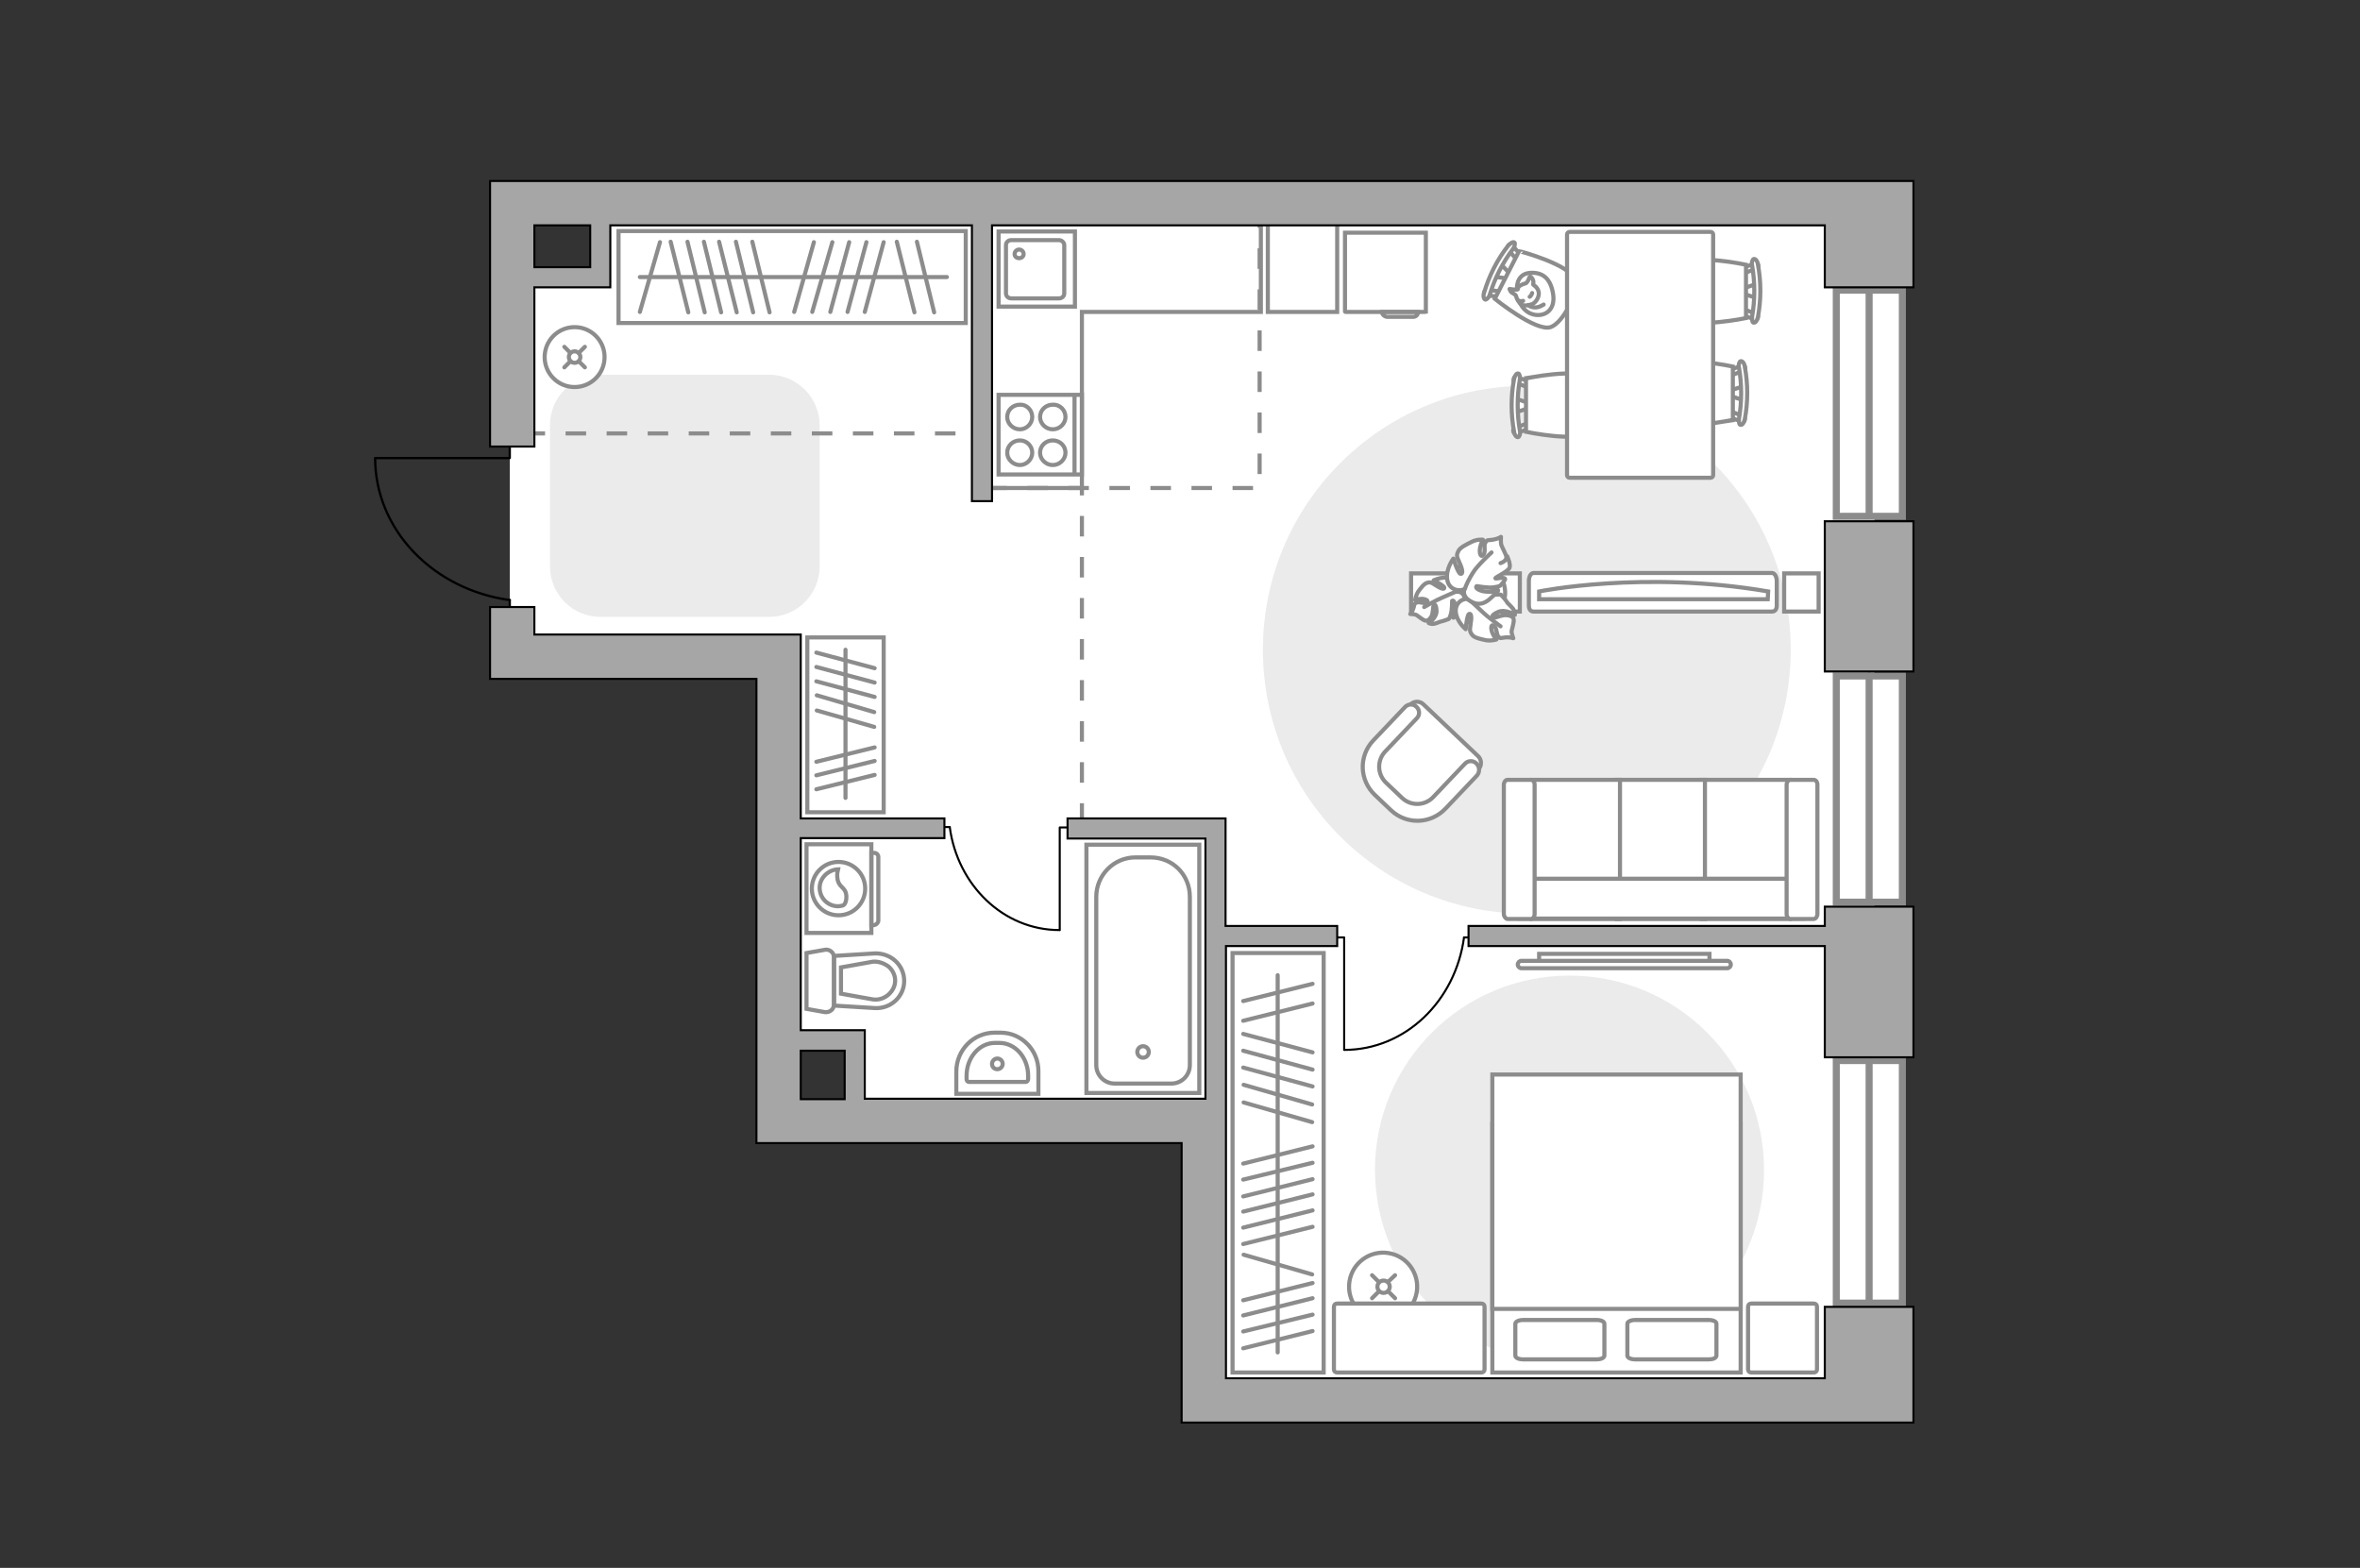 <?xml version="1.0" encoding="utf-8"?>
<!-- Generator: Adobe Illustrator 25.2.1, SVG Export Plug-In . SVG Version: 6.00 Build 0)  -->
<svg version="1.1" id="Слой_1" xmlns="http://www.w3.org/2000/svg" xmlns:xlink="http://www.w3.org/1999/xlink" x="0px" y="0px"
	 viewBox="0 0 575 382" style="enable-background:new 0 0 575 382;" xml:space="preserve">
<rect x="0" y="0" width="575" height="382" fill="#333333" stroke="none"/>
<style type="text/css">
	.st0{fill:#FFFFFF;}
	.st1{fill:#FFFFFF;stroke:#8C8C8C;stroke-width:1.721;stroke-linecap:round;stroke-miterlimit:10;}
	.st2{fill:none;stroke:#8C8C8C;stroke-width:1.721;stroke-linecap:round;stroke-miterlimit:10;}
	.st3{fill:#EBEBEB;}
	.st4{fill:#FFFFFF;stroke:#8C8C8C;stroke-linecap:round;stroke-miterlimit:10;}
	.st5{fill:none;stroke:#8C8C8C;stroke-linecap:round;stroke-miterlimit:10;}
	.st6{fill:#FFFFFF;stroke:#8C8C8C;stroke-miterlimit:10;}
	.st7{fill:none;stroke:#000000;stroke-width:0.5;stroke-linecap:round;stroke-linejoin:round;stroke-miterlimit:10;}
	.st8{fill:none;stroke:#8C8C8C;stroke-miterlimit:10;}
	.st9{fill:#FFFFFF;stroke:#8C8C8C;stroke-linecap:round;stroke-linejoin:round;stroke-miterlimit:10;}
	.st10{fill:none;stroke:#8C8C8C;stroke-linecap:round;stroke-linejoin:round;stroke-miterlimit:10;}
	.st11{fill:none;stroke:#000000;stroke-width:0.563;stroke-linecap:round;stroke-linejoin:round;stroke-miterlimit:10;}
	.st12{fill:none;stroke:#8C8C8C;stroke-miterlimit:10;stroke-dasharray:5,5;}
	.st13{fill:#A6A6A6;stroke:#000000;stroke-width:0.5;stroke-miterlimit:10;}
</style>
<g id="bg_1_">
	<g>
		<rect x="292.1" y="52.4" class="st0" width="164.6" height="292.9"/>
		<rect x="206.6" y="49.8" class="st0" width="133.1" height="222.7"/>
		<rect x="124.2" y="68.2" class="st0" width="112.1" height="94.4"/>
		<rect x="192.9" y="106.9" class="st0" width="37" height="147.5"/>
		<rect x="147.2" y="50.3" class="st0" width="77.4" height="42.9"/>
	</g>
</g>
<g id="windows_1_">
	<g>
		<rect x="447.4" y="258.4" class="st1" width="16.1" height="59.1"/>
		<line class="st2" x1="455.4" y1="317.1" x2="455.4" y2="258.4"/>
	</g>
	<g>
		<rect x="447.4" y="164.7" class="st1" width="16.1" height="55.1"/>
		<line class="st2" x1="455.4" y1="219.4" x2="455.4" y2="164.7"/>
	</g>
	<g>
		<rect x="447.4" y="70.7" class="st1" width="16.1" height="55.1"/>
		<line class="st2" x1="455.4" y1="125.4" x2="455.4" y2="70.7"/>
	</g>
</g>
<g id="furniture_1_">
	<path id="Vector_51_4_" class="st3" d="M372,222.6c35.5,0,64.3-28.8,64.3-64.3S407.5,94,372,94s-64.3,28.8-64.3,64.3
		C307.7,193.8,336.4,222.6,372,222.6z"/>
	<path id="Vector_51_5_" class="st3" d="M382.4,332.5c26.2,0,47.4-21.2,47.4-47.4c0-26.2-21.2-47.4-47.4-47.4
		c-26.2,0-47.4,21.2-47.4,47.4C335.1,311.3,356.3,332.5,382.4,332.5z"/>
	<g>
		
			<ellipse transform="matrix(0.16 -0.987 0.987 0.16 -26.375 596.052)" class="st4" cx="337.1" cy="313.5" rx="8.3" ry="8.3"/>
		<line class="st5" x1="334.3" y1="310.7" x2="335.9" y2="312.3"/>
		<circle class="st4" cx="337.1" cy="313.5" r="1.5"/>
		<line class="st5" x1="338.2" y1="314.6" x2="339.9" y2="316.3"/>
		<line class="st5" x1="334.3" y1="316.3" x2="335.9" y2="314.7"/>
		<line class="st5" x1="338.2" y1="312.3" x2="339.9" y2="310.7"/>
	</g>
	<g id="Group_2_2_">
		<g id="Group_3_2_">
			<path id="Vector_10_2_" class="st6" d="M424.7,97.5l-3.6-1.2v-1l3.6-1.2V97.5z"/>
		</g>
		<g id="Group_4_2_">
			<path id="Vector_11_2_" class="st6" d="M421.2,90.7c0-0.3,0.2-0.6,0.4-0.6l3-1.1c0.3-0.1,0.5,0.1,0.6,0.5s-0.1,0.8-0.3,0.8
				l-3,1.1c-0.3,0.1-0.5-0.1-0.6-0.5C421.2,90.8,421.2,90.7,421.2,90.7z"/>
		</g>
		<g id="Group_5_2_">
			<path id="Vector_12_2_" class="st6" d="M421.2,101c0-0.1,0-0.1,0-0.2c0.1-0.4,0.3-0.6,0.6-0.5l3,1.1c0.3,0.1,0.4,0.5,0.3,0.9
				c-0.1,0.4-0.3,0.6-0.6,0.5l-3-1.1C421.4,101.6,421.2,101.3,421.2,101z"/>
		</g>
		<path id="Vector_13_2_" class="st6" d="M406.9,102.3c-2.3-2.3-2.3-10.7,0-13c2.7-2.7,15.3,0,15.3,0v13
			C422.1,102.3,409.6,105,406.9,102.3z"/>
		<path id="Vector_14_2_" class="st6" d="M423.7,102c0.7-4.1,0.7-8.3,0-12.4c-0.2-0.8,0.1-1.5,0.4-1.6c0.4-0.1,0.9,0.5,1,1.3
			c0.8,4.2,0.8,8.7,0,12.9c-0.2,0.8-0.6,1.4-1,1.3C423.8,103.6,423.6,102.9,423.7,102z"/>
	</g>
	<g id="Group_2_1_">
		<g id="Group_3_1_">
			<path id="Vector_10_1_" class="st6" d="M369.2,97.1l3.6,1.2v1l-3.6,1.2V97.1z"/>
		</g>
		<g id="Group_4_1_">
			<path id="Vector_11_1_" class="st6" d="M372.7,103.9c0,0.3-0.2,0.6-0.4,0.6l-3,1.1c-0.3,0.1-0.5-0.1-0.6-0.5s0.1-0.8,0.3-0.8
				l3-1.1c0.3-0.1,0.5,0.1,0.6,0.5C372.7,103.8,372.7,103.9,372.7,103.9z"/>
		</g>
		<g id="Group_5_1_">
			<path id="Vector_12_1_" class="st6" d="M372.7,93.6c0,0.1,0,0.1,0,0.2c-0.1,0.4-0.3,0.6-0.6,0.5l-3-1.1c-0.3-0.1-0.4-0.5-0.3-0.9
				s0.3-0.6,0.6-0.5l3,1.1C372.5,92.9,372.7,93.3,372.7,93.6z"/>
		</g>
		<path id="Vector_13_1_" class="st6" d="M387.1,92.2c2.3,2.3,2.3,10.7,0,13c-2.7,2.7-15.3,0-15.3,0v-13
			C371.8,92.2,384.4,89.5,387.1,92.2z"/>
		<path id="Vector_14_1_" class="st6" d="M370.3,92.5c-0.7,4.1-0.7,8.3,0,12.4c0.2,0.8-0.1,1.5-0.4,1.6c-0.4,0.1-0.9-0.5-1-1.3
			c-0.8-4.2-0.8-8.7,0-12.9c0.2-0.8,0.6-1.4,1-1.3C370.2,91,370.4,91.7,370.3,92.5z"/>
	</g>
	<g id="Group_2_6_">
		<g id="Group_3_6_">
			<path id="Vector_10_6_" class="st6" d="M365.6,64.3l2.6,2.7l-0.5,0.9l-3.8-0.5L365.6,64.3z"/>
		</g>
		<g id="Group_4_6_">
			<path id="Vector_11_6_" class="st6" d="M365.7,71.9c-0.1,0.3-0.5,0.5-0.6,0.4l-3.2-0.4c-0.3,0-0.4-0.3-0.3-0.7
				c0.1-0.4,0.5-0.7,0.7-0.6l3.2,0.4c0.3,0,0.4,0.3,0.3,0.7C365.7,71.8,365.7,71.9,365.7,71.9z"/>
		</g>
		<g id="Group_5_6_">
			<path id="Vector_12_6_" class="st6" d="M370.4,62.8c0,0.1,0,0.1-0.1,0.2c-0.3,0.3-0.6,0.4-0.8,0.2l-2.1-2.4
				c-0.2-0.2-0.1-0.6,0.1-1c0.3-0.3,0.6-0.4,0.8-0.2l2.1,2.4C370.5,62.1,370.5,62.5,370.4,62.8z"/>
		</g>
		<path id="Vector_13_6_" class="st6" d="M383.7,68.1c1,3.1-2.9,10.6-5.9,11.6c-3.6,1.2-13.6-6.9-13.6-6.9l5.9-11.6
			C370.1,61.1,382.6,64.5,383.7,68.1z"/>
		<path id="Vector_14_6_" class="st6" d="M368.6,60.7c-2.5,3.3-4.4,7.1-5.6,11c-0.2,0.8-0.8,1.3-1.1,1.3c-0.4-0.1-0.6-0.9-0.3-1.7
			c1.2-4.1,3.2-8.1,5.9-11.5c0.6-0.6,1.2-1,1.5-0.7C369.2,59.3,369.1,60,368.6,60.7z"/>
	</g>
	<g id="Group_2_4_">
		<g id="Group_3_4_">
			<path id="Vector_10_4_" class="st6" d="M427.9,72.6l-3.6-1.2v-1l3.6-1.2V72.6z"/>
		</g>
		<g id="Group_4_4_">
			<path id="Vector_11_4_" class="st6" d="M424.4,65.8c0-0.3,0.2-0.6,0.4-0.6l3-1.1c0.3-0.1,0.5,0.1,0.6,0.5s-0.1,0.8-0.3,0.8
				l-3,1.1c-0.3,0.1-0.5-0.1-0.6-0.5C424.4,65.9,424.4,65.8,424.4,65.8z"/>
		</g>
		<g id="Group_5_4_">
			<path id="Vector_12_4_" class="st6" d="M424.4,76.1c0-0.1,0-0.1,0-0.2c0.1-0.4,0.3-0.6,0.6-0.5l3,1.1c0.3,0.1,0.4,0.5,0.3,0.9
				s-0.3,0.6-0.6,0.5l-3-1.1C424.6,76.7,424.4,76.4,424.4,76.1z"/>
		</g>
		<path id="Vector_13_4_" class="st6" d="M410.1,77.5c-2.3-2.3-2.3-10.7,0-13c2.7-2.7,15.3,0,15.3,0v13
			C425.4,77.5,412.8,80.1,410.1,77.5z"/>
		<path id="Vector_14_4_" class="st6" d="M426.9,77.1c0.7-4.1,0.7-8.3,0-12.4c-0.2-0.8,0.1-1.5,0.4-1.6c0.4-0.1,0.9,0.5,1,1.3
			c0.8,4.2,0.8,8.7,0,12.9c-0.2,0.8-0.6,1.4-1,1.3C427,78.7,426.8,78,426.9,77.1z"/>
	</g>
	<g id="Group_34_5_">
		<path id="Vector_158_5_" class="st7" d="M327.5,255.7v-27.3h-1.9"/>
		<path id="Vector_159_5_" class="st7" d="M358.5,228.4h-1.8"/>
		<path id="Vector_160_5_" class="st7" d="M356.7,228.4c-2.1,15.5-14.3,27.4-29.2,27.4"/>
	</g>
	<g id="Group_34_1_">
		<path id="Vector_158_1_" class="st7" d="M258.2,226.6v-25h1.7"/>
		<path id="Vector_159_1_" class="st7" d="M229.8,201.5h1.6"/>
		<path id="Vector_160_1_" class="st7" d="M231.4,201.5c1.9,14.2,13.1,25.1,26.7,25.1"/>
	</g>
	<g>
		<path id="Vector_8_1_" class="st8" d="M347.2,76h-19.4c-0.1,0-0.1-0.1-0.1-0.1V56.7h19.7v19.2C347.3,75.9,347.3,76,347.2,76z"/>
		<path id="Vector_9_1_" class="st8" d="M336.7,76h8.8c0,0.7-0.5,1.2-1.2,1.2h-6.4C337.3,77.1,336.7,76.6,336.7,76z"/>
	</g>
	<g>
		<path id="Vector_54_1_" class="st6" d="M436.1,223.9h-21.5V190h21.5V223.9z"/>
		<path id="Vector_55_1_" class="st6" d="M415.4,223.9h-21.5V190h21.5V223.9z"/>
		<path id="Vector_56_1_" class="st6" d="M394.7,223.9h-21.5V190h21.5V223.9z"/>
		<path id="Vector_57_1_" class="st6" d="M437.2,214.1l2,9.7h-69v-9.7H437.2z"/>
		<path id="Vector_58_1_" class="st6" d="M435.3,222.7v-31.5c0-0.6,0.4-1.2,0.9-1.2h5.7c0.5,0,0.9,0.5,0.9,1.2v31.5
			c0,0.6-0.4,1.2-0.9,1.2h-5.7C435.7,223.9,435.3,223.3,435.3,222.7z"/>
		<path id="Vector_59_1_" class="st6" d="M366.4,222.7v-31.5c0-0.6,0.4-1.2,0.9-1.2h5.7c0.5,0,0.9,0.5,0.9,1.2v31.5
			c0,0.6-0.4,1.2-0.9,1.2h-5.7C366.9,223.9,366.4,223.3,366.4,222.7z"/>
	</g>
	<g>
		<rect x="196.7" y="155.3" class="st5" width="18.6" height="42.6"/>
		<path class="st5" d="M198.8,189.8"/>
		<line class="st5" x1="199" y1="173.1" x2="213" y2="177.1"/>
		<line class="st5" x1="199" y1="169.4" x2="213" y2="173.5"/>
		<line class="st5" x1="198.9" y1="159" x2="213.1" y2="162.8"/>
		<line class="st5" x1="198.9" y1="162.5" x2="213.1" y2="166.3"/>
		<line class="st5" x1="198.9" y1="166" x2="213.1" y2="169.8"/>
		<line class="st5" x1="198.9" y1="185.6" x2="213.1" y2="182.1"/>
		<line class="st5" x1="198.9" y1="188.9" x2="213.1" y2="185.4"/>
		<line class="st5" x1="198.9" y1="192.3" x2="213.1" y2="188.8"/>
		<path class="st5" d="M198.8,193.7"/>
		<line class="st5" x1="206" y1="194.4" x2="206" y2="158.3"/>
	</g>
	<g>
		<rect x="150.7" y="56.3" class="st5" width="84.6" height="22.4"/>
		<path class="st5" d="M178.2,58.8"/>
		<line class="st5" x1="198.3" y1="59" x2="193.5" y2="76"/>
		<line class="st5" x1="160.8" y1="59" x2="155.9" y2="76"/>
		<line class="st5" x1="202.8" y1="59" x2="197.9" y2="76"/>
		<line class="st5" x1="215.3" y1="59" x2="210.7" y2="76"/>
		<line class="st5" x1="211.1" y1="59" x2="206.5" y2="76"/>
		<line class="st5" x1="206.9" y1="59" x2="202.3" y2="76"/>
		<line class="st5" x1="183.3" y1="58.9" x2="187.5" y2="76.1"/>
		<line class="st5" x1="179.3" y1="58.9" x2="183.5" y2="76.1"/>
		<line class="st5" x1="175.2" y1="58.9" x2="179.5" y2="76.1"/>
		<line class="st5" x1="171.5" y1="58.9" x2="175.7" y2="76.1"/>
		<line class="st5" x1="167.5" y1="58.9" x2="171.7" y2="76.1"/>
		<line class="st5" x1="163.4" y1="58.9" x2="167.7" y2="76.1"/>
		<path class="st5" d="M173.5,58.8"/>
		<line class="st5" x1="218.5" y1="58.9" x2="222.8" y2="76.1"/>
		<line class="st5" x1="223.4" y1="58.9" x2="227.6" y2="76.1"/>
		<line class="st5" x1="155.9" y1="67.5" x2="230.7" y2="67.5"/>
	</g>
	<g>
		<rect x="300.3" y="232.2" class="st5" width="22.2" height="102.2"/>
		<path class="st5" d="M302.8,288.5"/>
		<line class="st5" x1="303" y1="268.6" x2="319.7" y2="273.4"/>
		<line class="st5" x1="303" y1="305.7" x2="319.7" y2="310.5"/>
		<line class="st5" x1="303" y1="264.3" x2="319.7" y2="269.1"/>
		<line class="st5" x1="302.9" y1="251.9" x2="319.8" y2="256.4"/>
		<line class="st5" x1="302.9" y1="256" x2="319.8" y2="260.6"/>
		<line class="st5" x1="302.9" y1="260.1" x2="319.8" y2="264.7"/>
		<line class="st5" x1="302.9" y1="283.5" x2="319.8" y2="279.3"/>
		<line class="st5" x1="302.9" y1="287.4" x2="319.8" y2="283.3"/>
		<line class="st5" x1="302.9" y1="291.5" x2="319.8" y2="287.3"/>
		<line class="st5" x1="302.9" y1="295.2" x2="319.8" y2="291"/>
		<line class="st5" x1="302.9" y1="299.1" x2="319.8" y2="294.9"/>
		<line class="st5" x1="302.9" y1="303.1" x2="319.8" y2="298.9"/>
		<line class="st5" x1="302.9" y1="316.8" x2="319.8" y2="312.6"/>
		<line class="st5" x1="302.9" y1="320.5" x2="319.8" y2="316.3"/>
		<line class="st5" x1="302.9" y1="324.4" x2="319.8" y2="320.3"/>
		<line class="st5" x1="302.9" y1="328.5" x2="319.8" y2="324.3"/>
		<path class="st5" d="M302.8,293.1"/>
		<line class="st5" x1="302.9" y1="248.7" x2="319.8" y2="244.5"/>
		<line class="st5" x1="302.9" y1="243.9" x2="319.8" y2="239.7"/>
		<line class="st5" x1="311.3" y1="329.5" x2="311.3" y2="237.6"/>
	</g>
	<g>
		<path id="Vector_37_2_" class="st6" d="M360.1,184.2l-13.3-12.6c-0.9-0.9-2.4-0.8-3.2,0.1l-8.7,9.2c-3.2,3.3-3,8.7,0.3,11.9
			l4.4,4.2c3.3,3.2,8.7,3,11.9-0.3l8.7-9.2C361.1,186.5,361,185,360.1,184.2z"/>
		<path id="Vector_38_3_" class="st6" d="M359.7,186c-0.8-0.8-2.1-0.7-2.8,0.1l-7.7,8.1c-2.1,2.2-5.5,2.2-7.6,0.2l-3.9-3.7
			c-2.2-2.1-2.2-5.5-0.2-7.6l7.7-8.1c0.8-0.8,0.7-2.1-0.1-2.8c-0.8-0.8-2.1-0.7-2.8,0.1l-7.7,8.1c-3.6,3.8-3.4,9.7,0.4,13.3l3.9,3.7
			c3.8,3.6,9.7,3.4,13.3-0.4l7.7-8.1C360.6,188,360.5,186.8,359.7,186z"/>
	</g>
	<path class="st6" d="M416.8,56.5h-34.4c-0.3,0-0.6,0.3-0.6,0.6v58.7c0,0.3,0.3,0.6,0.6,0.6h34.4c0.3,0,0.6-0.3,0.6-0.6V57.1
		C417.4,56.8,417.1,56.5,416.8,56.5z"/>
	<g>
		<path class="st9" d="M369.6,70.4c0,0-0.3-3.5,3-3.9c3.2-0.3,5.2,1.3,5.8,5.1s-1.8,5.5-4.4,5.1C371.5,76.3,369.7,74,369.6,70.4z"/>
		<path class="st9" d="M371.8,69c0,0,0.5-0.4,0.7-1.1c0.2-0.7,0.4-0.5,0.4-0.5s0.8,0.6,0.7,1.5c-0.1,0.5,0,0.5,0,0.5
			s1.1,0.6,1.3,1.8c0.2,1.2-0.8,2.6-1.6,2.9c-0.8,0.3-2,0.5-2.6,0.1s-1.2-1.4-1.3-2s-1.1-0.7-1.4-1.3c-0.3-0.6-0.2-0.5-0.2-0.5
			s1.7,0.3,2,0.1C369.9,70.3,369.6,69.6,371.8,69z"/>
		<path class="st9" d="M372.7,72.3c0,0,0.4-0.2,0.6-0.9"/>
		<path class="st9" d="M371.1,73.3c0,0-0.5,0.2-0.9,0"/>
		<path class="st10" d="M372.4,74.3c0,0,0.2,0.5,1.5,0.6c1,0.1,2.2-0.7,2.2-0.7"/>
	</g>
	<g>
		<path id="Vector_98_1_" class="st6" d="M363.7,273.8h60.4v60.6h-60.5v-60.6H363.7z"/>
		<path id="Vector_99_1_" class="st6" d="M424.1,261.8h-60.5v57.1h53.3h7.2v-7.7V261.8z"/>
		<path id="Vector_100_1_" class="st10" d="M389,331.2h-17.9c-1.1,0-1.9-0.4-1.9-0.9v-7.8c0-0.5,0.9-0.9,1.9-0.9H389
			c1.1,0,1.9,0.4,1.9,0.9v7.8C390.8,330.9,390,331.2,389,331.2z"/>
		<path id="Vector_101_1_" class="st10" d="M416.3,331.2h-17.9c-1.1,0-1.9-0.4-1.9-0.9v-7.8c0-0.5,0.9-0.9,1.9-0.9h17.9
			c1.1,0,1.9,0.4,1.9,0.9v7.8C418.1,330.9,417.4,331.2,416.3,331.2z"/>
	</g>
	<path id="Vector_5_1_" class="st9" d="M442.7,318.4v15.2c0,0.5-0.3,0.8-0.8,0.8h-15.2c-0.5,0-0.8-0.3-0.8-0.8v-15.2
		c0-0.5,0.3-0.8,0.8-0.8h15.2C442.4,317.6,442.7,317.9,442.7,318.4z"/>
	<path id="Vector_5_5_" class="st9" d="M361.7,318.4v15.2c0,0.5-0.3,0.8-0.8,0.8h-35.1c-0.5,0-0.8-0.3-0.8-0.8v-15.2
		c0-0.5,0.3-0.8,0.8-0.8h35.1C361.4,317.6,361.7,317.9,361.7,318.4z"/>
	<g>
		<path class="st6" d="M370.7,234.1c-0.5,0-0.9,0.4-0.9,0.9s0.4,0.9,0.9,0.9h50.1c0.5,0,0.9-0.4,0.9-0.9s-0.4-0.9-0.9-0.9H370.7z"/>
		<rect x="375" y="232.4" class="st6" width="41.5" height="1.7"/>
	</g>
	<polyline class="st8" points="239.5,118.9 263.6,118.9 263.6,76 307.2,76 307.2,51.1 	"/>
	<g>
		<path id="Vector_90_1_" class="st6" d="M373.7,139.6c-0.7,0-1.2,0.8-1.2,2v5.9c0,1.1,0.5,1.5,1.2,1.5h58c0.7,0,1.2-0.4,1.2-1.5
			v-5.9c0-1.1-0.5-2-1.2-2H373.7z"/>
		<path id="Vector_91_1_" class="st6" d="M430.7,146H375v-1.9c0,0,25.4-5.2,55.8,0L430.7,146z"/>
	</g>
	<rect x="308.9" y="52.8" class="st8" width="16.9" height="23.2"/>
	<rect x="434.7" y="139.7" class="st6" width="8.4" height="9.3"/>
	<rect x="343.8" y="139.7" class="st6" width="26.5" height="9.3"/>
	<g>
		<path id="Vector_60_2_" class="st6" d="M352.2,146.1c1,4,5,6.4,8.9,5.4c4-1,6.4-5,5.4-8.9c-1-4-5-6.4-8.9-5.4
			C353.7,138.1,351.3,142.1,352.2,146.1z"/>
		<path class="st9" d="M354.8,144.2c0,0,1.3-0.3,1.9,1c0.6,1.3,0.8,2.7-0.8,4s-1.8,1.3-1.8,1.3s0.6-2.1,0.4-3.2
			c-0.2-1.1-0.6-1-0.7-0.9c0,0.1,0,2.2-0.3,3.2c-0.3,1-0.5,1.2-0.5,1.2s-1.6,0.6-1.8,0.6c-0.3,0-1.2,0.5-1.9,0.6
			c-0.7,0.1-1.2-0.2-1.2-0.2s2-1.3,1.9-3s-0.5-1.6-0.7-1.3c-0.2,0.3-0.1,2-0.6,2.8s-1,1-1.5,0.9c-0.4-0.1-1.6-1-2-1.3
			s-1.6-0.3-1.6-0.3s0.5-0.5,0.8-1.5c0.3-1,0.1-1,0.8-1.3c0.7-0.3,1.7,0.4,2.4,0c0.7-0.4-0.3-0.9-1.2-0.9s-1.6,0.3-1.6,0.3
			s0.1-1,0.7-2c0.7-1,1.5-2,2.2-2.2c0.7-0.2,0.9-0.2,2.1,0.6c1.2,0.8,2.1,1.1,2.1,0.6s-2.6-1.8-2.6-1.8s2.2-1.1,4.2-0.5
			C355.6,141.3,355.4,143.4,354.8,144.2z"/>
		<path class="st10" d="M347,147.9c0,0,2.9-1.7,4.4-2.3c0.9-0.4,2.7-1.2,3.4-1.5c1.1-0.5,2.2-0.6,3.4-0.4"/>
		<path class="st9" d="M358,146c0,0-0.9-1.2,0.2-2.5s2.5-2.2,4.6-1c2.1,1.1,2.2,1.3,2.2,1.3s-2.5,0.3-3.7,1
			c-1.1,0.7-0.8,1.2-0.7,1.2s2.3-1,3.6-1.1c1.2-0.1,1.5,0,1.5,0s1.3,1.4,1.4,1.7c0.1,0.3,1.1,1.1,1.6,1.8c0.4,0.7,0.4,1.4,0.4,1.4
			s-2.3-1.5-4.1-0.7c-1.8,0.8-1.5,1.3-1.1,1.4c0.4,0.1,2.2-0.8,3.3-0.6c1.1,0.1,1.6,0.6,1.6,1.1c0.1,0.5-0.4,2.2-0.5,2.7
			s0.4,1.8,0.4,1.8s-0.8-0.3-1.9-0.2c-1.2,0.1-1.2,0.4-1.7-0.2c-0.6-0.6-0.3-2-1.1-2.6c-0.8-0.6-0.8,0.7-0.4,1.7s1,1.6,1,1.6
			s-1.1,0.4-2.5,0.2c-1.4-0.3-2.9-0.6-3.4-1.3s-0.7-0.9-0.4-2.6c0.3-1.7,0.2-2.8-0.4-2.5c-0.5,0.3-0.8,3.7-0.8,3.7s-2.2-1.8-2.4-4.2
			C354.5,146.5,356.9,145.6,358,146z"/>
		<path class="st10" d="M365.6,152.6c0,0-3.2-2.3-4.5-3.6c-0.9-0.8-2.5-2.4-3.2-3c-1-0.9-1.7-2.1-2-3.4"/>
		<g>
			<path class="st9" d="M365.6,137.2c1.1-0.4,1.5-1,1.4-1.6s-1-2.2-1.2-2.8c-0.2-0.6-0.1-2-0.1-2s-0.7,0.5-2,0.7
				c-1.3,0.2-1.3-0.1-1.8,0.7c-0.5,0.8,0.2,2.2-0.5,3c-0.7,0.8-1-0.6-0.8-1.7c0.2-1.1,0.7-2,0.7-2s-1.3-0.2-2.7,0.5
				s-2.9,1.4-3.3,2.3c-0.4,0.9-0.5,1.1,0.3,2.8c0.8,1.7,0.9,2.9,0.2,2.7c-0.6-0.2-1.7-3.7-1.7-3.7s-1.9,2.5-1.5,5.1s3.1,3,4.2,2.3
				c0,0-0.6,1.5,0.9,2.6s3.2,1.6,5.2-0.1c1.9-1.7,2-1.9,2-1.9s-2.8,0.3-4.1-0.2c-1.4-0.5-1.2-1-1-1.1c0.1,0,2.7,0.5,4.1,0.3
				c1.4-0.2,1.6-0.4,1.6-0.4s1.4-1.4,1.2-1.7c-0.3-0.5-2.4,0.1-2.4-0.1c0.1-0.3,3.2-1.7,3.5-2.6c0.3-0.9-0.6-2.8-0.6-2.8"/>
			<path class="st10" d="M363.4,134.6c0,0-3.5,3.2-4.5,4.9c-0.7,1.1-1.6,2.7-2,4"/>
		</g>
	</g>
	<path class="st3" d="M187.4,91.3h-41.1c-6.8,0-12.3,5.5-12.3,12.3V138c0,6.8,5.5,12.3,12.3,12.3h41.1c6.8,0,12.3-5.5,12.3-12.3
		v-34.4C199.7,96.9,194.2,91.3,187.4,91.3z"/>
	<g>
		<circle class="st4" cx="140" cy="87" r="7.3"/>
		<line class="st5" x1="137.5" y1="84.5" x2="139" y2="86"/>
		<circle class="st4" cx="140" cy="87" r="1.4"/>
		<line class="st5" x1="141" y1="88" x2="142.5" y2="89.5"/>
		<line class="st5" x1="137.5" y1="89.5" x2="139" y2="88"/>
		<line class="st5" x1="141" y1="86" x2="142.5" y2="84.5"/>
	</g>
</g>
<g id="plan">
	<g id="Group_34_2_">
		<path id="Vector_158_2_" class="st11" d="M91.5,111.6h32.7v-3.1"/>
		<path id="Vector_159_2_" class="st11" d="M124.2,148.3v-2.1"/>
		<path id="Vector_160_2_" class="st11" d="M124.2,146.2c-18.5-2.5-32.8-17-32.8-34.6"/>
	</g>
	<g>
		<path id="Vector_139_1_" class="st8" d="M249.4,61.9c0-0.6-0.5-1.1-1.1-1.1s-1.1,0.5-1.1,1.1s0.5,1,1.1,1
			C249,62.9,249.4,62.4,249.4,61.9z"/>
		<g id="Group_27_1_">
			<path id="Vector_140_1_" class="st8" d="M261.9,56.4v18.3h-18.6V56.4H261.9z"/>
		</g>
		<path id="Vector_141_1_" class="st8" d="M245.1,71.5V59.7c0-0.7,0.6-1.2,1.3-1.2H258c0.7,0,1.3,0.6,1.3,1.2v11.8
			c0,0.7-0.6,1.2-1.3,1.2h-11.6C245.7,72.7,245.1,72.2,245.1,71.5z"/>
	</g>
	<g>
		<path id="Vector_142_1_" class="st8" d="M243.3,115.6V96.2h20.3v19.4H243.3z"/>
		<g id="Group_28_1_">
			<g id="Group_29_1_">
				<path id="Vector_143_1_" class="st8" d="M251.5,101.6c0,1.6-1.4,3-3,3c-1.7,0-3.1-1.4-3.1-3c0-1.7,1.4-3,3.1-3
					C250.1,98.5,251.5,99.9,251.5,101.6z"/>
				<path id="Vector_144_1_" class="st8" d="M259.6,101.6c0,1.6-1.4,3-3.1,3c-1.7,0-3.1-1.4-3.1-3c0-1.7,1.4-3,3.1-3
					C258.2,98.5,259.6,99.9,259.6,101.6z"/>
			</g>
			<g id="Group_30_1_">
				<path id="Vector_145_1_" class="st8" d="M251.5,110.3c0,1.6-1.4,3-3,3c-1.7,0-3.1-1.4-3.1-3c0-1.7,1.4-3,3.1-3
					C250.1,107.3,251.5,108.6,251.5,110.3z"/>
				<path id="Vector_146_1_" class="st8" d="M259.6,110.3c0,1.6-1.4,3-3.1,3c-1.7,0-3.1-1.4-3.1-3c0-1.7,1.4-3,3.1-3
					C258.2,107.3,259.6,108.6,259.6,110.3z"/>
			</g>
		</g>
		<path id="Vector_147_1_" class="st8" d="M261.8,96.2v19.2"/>
	</g>
	<g id="Group_26_2_">
		<path id="Vector_130_2_" class="st8" d="M203.2,244.7v-11.5c0-1.1-1.1-2-2.2-1.8l-4.5,0.8v13.6l4.5,0.8
			C202.2,246.7,203.2,245.9,203.2,244.7z"/>
		<path id="Vector_131_2_" class="st8" d="M220.3,239c0-3.9-3.3-6.9-7.3-6.7l-9.8,0.6V245l9.8,0.6C217,245.9,220.3,242.8,220.3,239z
			"/>
		<path id="Vector_132_2_" class="st8" d="M204.9,235.7l7.8-1.4c1.4-0.1,2.7,0.4,3.8,1.2c1,0.9,1.6,2.1,1.6,3.4
			c0,1.3-0.6,2.5-1.6,3.4s-2.4,1.4-3.8,1.2l-7.8-1.4V235.7z"/>
	</g>
	<g>
		<path id="Vector_133_2_" class="st8" d="M243.5,254.1h-1.1c-3.8,0-6.9,3.6-6.9,8v0.8c0,0.4,0.2,0.7,0.6,0.7h13.8
			c0.3,0,0.6-0.3,0.6-0.7v-0.8C250.5,257.7,247.4,254.1,243.5,254.1z"/>
		<path id="Vector_134_2_" class="st8" d="M243.8,251.6h-1.5c-5.1,0-9.3,4.2-9.3,9.5v5.4h20v-5.4
			C253.1,255.9,248.9,251.6,243.8,251.6z"/>
		<path class="st8" d="M243,260.5c0.7,0,1.3-0.6,1.3-1.3c0-0.7-0.6-1.3-1.3-1.3c-0.7,0-1.3,0.6-1.3,1.3
			C241.7,260,242.3,260.5,243,260.5z"/>
	</g>
	<g>
		<path id="Vector_135_2_" class="st8" d="M292.2,205.8v60.5h-27.5v-60.5H292.2z"/>
		<path id="Vector_136_2_" class="st8" d="M276.6,208.9h3.7c5.5,0,9.6,4.3,9.6,9.6v41c0,2.5-2,4.5-4.5,4.5h-13.8
			c-2.5,0-4.5-2-4.5-4.5v-41C267.1,213.2,271.4,208.9,276.6,208.9z"/>
		<circle class="st8" cx="278.5" cy="256.3" r="1.4"/>
	</g>
	<g>
		<g>
			<path class="st8" d="M212.3,227.3v-21.6h-15.8v21.6H212.3z"/>
			<path class="st8" d="M214,224.3v-15.5c0-0.6-0.5-1-1-1h-0.7v17.6h0.7C213.5,225.3,214,224.8,214,224.3z"/>
		</g>
		<g>
			<circle class="st8" cx="204.3" cy="216.5" r="6.5"/>
			<path class="st8" d="M206.2,218.2c-0.2-2.3-2-1.8-2.2-4.5c-0.1-0.9,0.1-1.4,0.2-1.9c-2.4,0.1-4.5,2.1-4.5,4.5
				c0,2.5,2,4.5,4.5,4.5c0.4,0,0.8-0.1,1.2-0.2C205.9,220.4,206.3,219.4,206.2,218.2z"/>
		</g>
	</g>
	<line class="st12" x1="263.6" y1="200.7" x2="263.6" y2="118.9"/>
	<line class="st12" x1="127.8" y1="105.6" x2="238.8" y2="105.6"/>
	<polyline class="st12" points="240.3,118.9 306.9,118.9 306.9,50.6 	"/>
	<g>
		<rect x="444.6" y="127" class="st13" width="21.6" height="36.6"/>
		<path class="st13" d="M230.1,199.4h-35v-44.8h-64.9v-6.7h-10.8v17.5h10.8l0,0h54.1v113.1h0.1l0,0h4.9l0,0h16.5l0,0h4.9l0,0h77.2
			v68.1h156.7l0,0h21.6v-28.2h-21.6v17.4H298.7v-68.1l0,0v-37.2h27.1v-4.9h-27.2v-26.2h-38.5v4.9h33.6v63.4h-83V251h-15.6v-46.8h35
			V199.4z M205.8,256v11.8h-10.7V256H205.8z"/>
		<polygon class="st13" points="357.8,225.6 357.8,230.5 444.6,230.5 444.6,257.6 466.2,257.6 466.2,220.9 444.6,220.9 444.6,225.6 
					"/>
		<path class="st13" d="M241.7,44.1h-4.9l0,0h-88.1l0,0h-4.9l0,0h-13.6l0,0h-10.8l0,0l0,0v10.8l0,0v53.9h10.8V70h18.5V54.9h88.1
			v67.2h4.9V54.9h202.9V70h21.6V44.1h-21.6l0,0L241.7,44.1L241.7,44.1z M143.8,65.1h-13.6V54.9h13.6V65.1z"/>
	</g>
</g>
<g id="points">
	<path id="bedroom_x5F_1_2_" class="st10" d="M308.9,149.4"/>
	<path id="bedroom_x5F_2_1_" class="st10" d="M390.9,282"/>
	<path id="kitchen" class="st10" d="M286.6,95.3"/>
	<path id="wc_x5F_bedroom" class="st10" d="M243.1,237.6"/>
	<path id="hallway_x5F_1_2_" class="st10" d="M170.7,125.5"/>
</g>
</svg>

